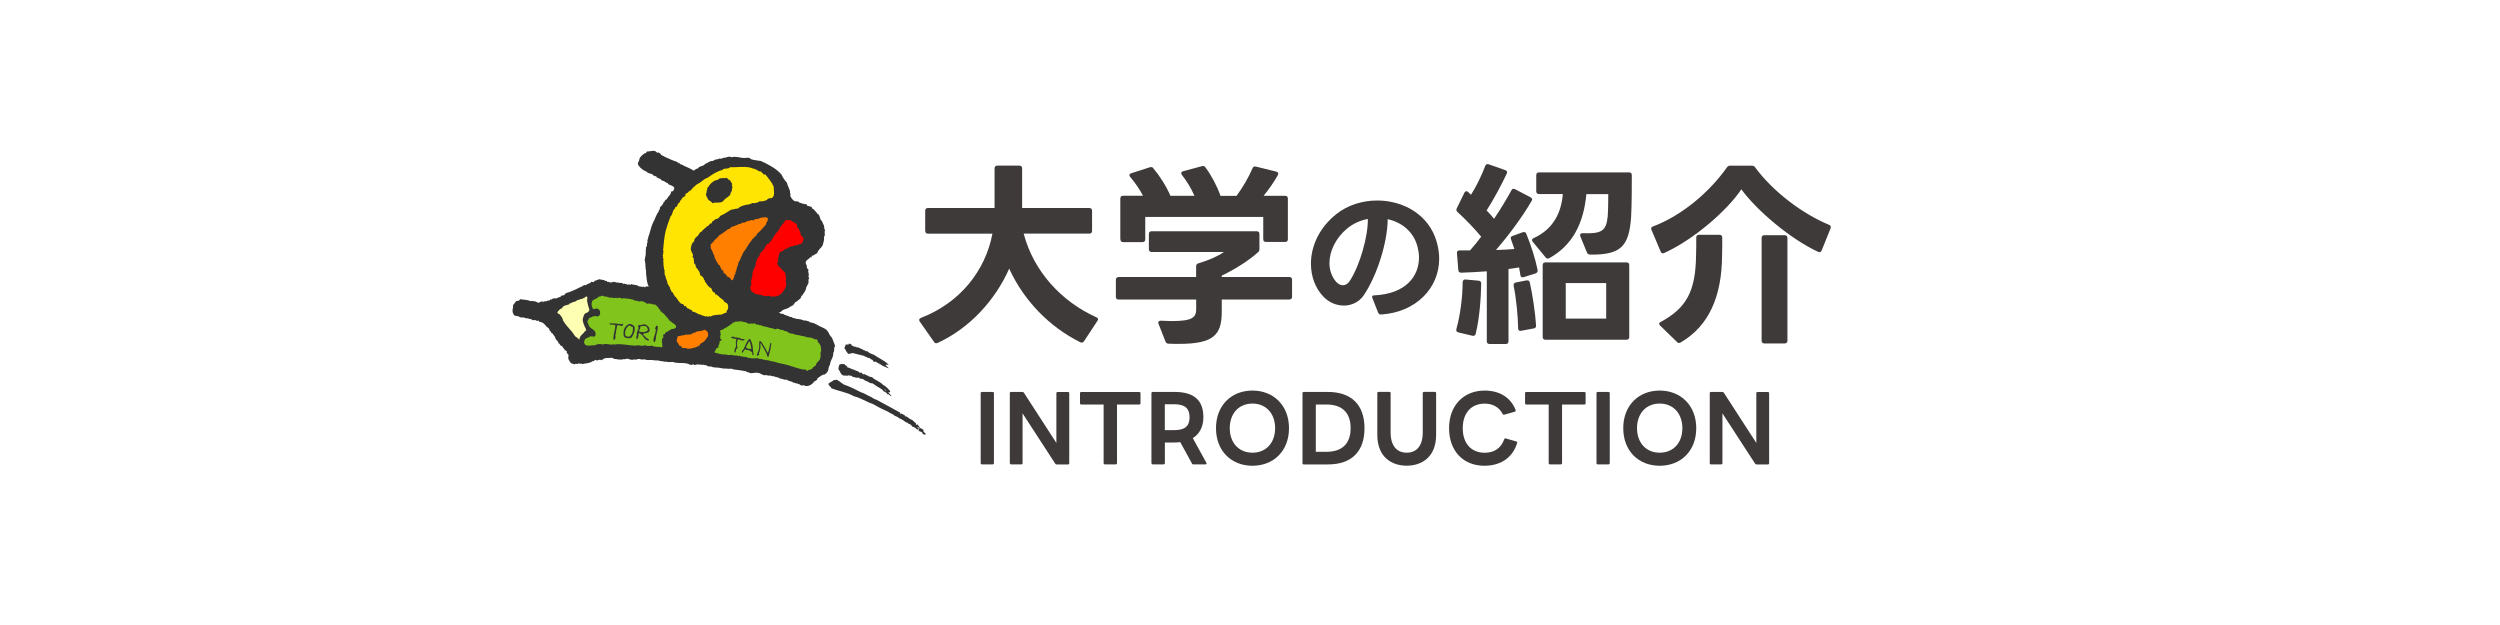 <?xml version="1.0" encoding="UTF-8"?><svg id="_イヤー_1" xmlns="http://www.w3.org/2000/svg" xmlns:xlink="http://www.w3.org/1999/xlink" viewBox="0 0 400 100"><defs><style>.cls-1{fill:#fff;}.cls-2{fill:#ff0001;}.cls-3{fill:#3e3a39;}.cls-4{fill:#333;}.cls-5{fill:#ffe501;}.cls-6{fill:#80c41c;}.cls-7{fill:#ff8001;}.cls-8{fill:#ffffb3;}.cls-9{filter:url(#drop-shadow-12);}</style><filter id="drop-shadow-12" filterUnits="userSpaceOnUse"><feOffset dx=".75" dy="2.25"/><feGaussianBlur result="blur" stdDeviation="0"/><feFlood flood-color="#fff" flood-opacity="1"/><feComposite in2="blur" operator="in"/><feComposite in="SourceGraphic"/></filter></defs><g><g><path class="cls-3" d="M148.03,36.94v-3.22c0-.28,.16-.44,.44-.44h10.66v-6.34c0-.28,.16-.44,.44-.44h3.53c.28,0,.44,.16,.44,.44v6.34h10.75c.28,0,.44,.16,.44,.44v3.22c0,.28-.16,.44-.44,.44h-10.5c1.59,6.06,6.06,10.88,11.62,13.38,.19,.09,.28,.19,.28,.31,0,.09-.03,.16-.09,.25l-2.16,3.28c-.16,.22-.34,.28-.59,.16-4.91-2.44-9-6.59-11.38-11.78-2.22,5.03-6.31,9.53-11.44,11.88-.09,.03-.16,.06-.25,.06-.12,0-.25-.06-.34-.22l-2.28-3.25c-.06-.09-.09-.19-.09-.25,0-.16,.09-.25,.28-.34,6.25-2.41,10.31-7.53,11.44-13.47h-10.31c-.28,0-.44-.16-.44-.44Z"/><path class="cls-3" d="M178.97,44.32h12.41v-1.69c0-.28,.12-.44,.38-.5,1.5-.44,3.19-1.16,4.06-1.81h-11.56c-.28,0-.44-.16-.44-.44v-2.44c0-.28,.16-.44,.44-.44h16.81c.28,0,.44,.16,.44,.44v2.41c0,.22-.06,.38-.25,.53-1.38,1.25-3.62,2.69-5.78,3.72v.22h10.81c.28,0,.44,.16,.44,.44v2.72c0,.28-.16,.44-.44,.44h-10.81v1.94c0,3.69-1.25,5.16-6.84,5.16-.53,0-1.06,0-1.66-.03-.25,0-.41-.12-.5-.34l-1.12-2.84c-.03-.06-.03-.12-.03-.19,0-.22,.16-.31,.44-.31,.69,.03,1.28,.06,1.78,.06,3.28,0,3.84-.62,3.84-1.91v-1.53h-12.41c-.28,0-.44-.16-.44-.44v-2.72c0-.28,.16-.44,.44-.44Zm.28-6.03v-6.53c0-.28,.16-.44,.44-.44h3.19c-.5-.97-1.22-2.03-2.06-3.03-.06-.09-.12-.19-.12-.28,0-.12,.09-.22,.28-.28l3-.97,.19-.03c.16,0,.28,.06,.38,.22,1,1.19,2.06,2.84,2.72,4.38h3.84c-.47-1.09-1.19-2.31-2-3.34-.06-.09-.12-.19-.12-.28,0-.16,.12-.25,.31-.31l3-.81c.06-.03,.12-.03,.16-.03,.16,0,.31,.06,.41,.22,.97,1.31,1.88,3.03,2.41,4.56h2.56c1.06-1.44,1.97-3.03,2.56-4.41,.09-.25,.28-.34,.53-.28l3.28,.81c.22,.06,.31,.19,.31,.34,0,.06-.03,.16-.06,.22-.66,1.16-1.47,2.31-2.28,3.31h3.44c.28,0,.44,.16,.44,.44v6.5c0,.31-.16,.44-.44,.44h-3.06c-.28,0-.44-.12-.44-.44v-3.56h-18.88v3.59c0,.28-.16,.44-.44,.44h-3.09c-.28,0-.44-.16-.44-.44Z"/><path class="cls-3" d="M220.52,50.07l-.96-2.44s-.02-.09-.02-.14c0-.14,.09-.23,.3-.23,5.13-.23,7.2-3.09,7.2-6.07,0-.56-.09-1.12-.23-1.69-.63-2.46-2.55-3.94-4.78-4.43-.02,3.56-1.62,8.88-3.82,12.16-.75,1.1-1.95,1.66-3.19,1.66-1.17,0-2.37-.47-3.28-1.43-1.29-1.34-1.99-3.23-1.99-5.27,0-2.74,1.27-5.72,4.08-7.95,1.83-1.45,4.2-2.16,6.52-2.16,4.15,0,8.27,2.23,9.52,6.61,.26,.91,.4,1.83,.4,2.7,0,4.73-3.75,8.6-9.33,8.93h-.05c-.16,0-.28-.09-.35-.26Zm-6.66-4.9c.3,.3,.66,.47,1.01,.47,.38,0,.75-.21,1.05-.63,1.64-2.44,3-7.27,2.93-9.98-1.22,.23-2.37,.75-3.33,1.55-1.78,1.48-2.81,3.59-2.81,5.51,0,1.15,.38,2.25,1.15,3.09Z"/><path class="cls-3" d="M234.02,45.16c.03-.31,.19-.47,.47-.44l2.09,.19c.28,.03,.41,.19,.41,.41-.03,2.25-.25,5.56-.88,8.09-.06,.25-.25,.38-.53,.31l-2.22-.53c-.28-.06-.41-.25-.34-.53,.66-2.38,1-5.31,1-7.5Zm9.25-1.12l-.22-1.25c-.53,.09-1.12,.16-1.69,.25v11.56c0,.28-.16,.44-.44,.44h-2.59c-.28,0-.44-.16-.44-.44v-11.19c-.72,.06-3.38,.22-4.12,.22-.25,0-.41-.12-.44-.41l-.22-2.72v-.06c0-.25,.16-.38,.44-.38h1.66c.62-.69,1.22-1.44,1.78-2.19-1.06-1.28-2.44-2.72-3.78-3.94-.12-.09-.19-.22-.19-.34,0-.09,.03-.16,.06-.25l1.22-2.5c.09-.16,.22-.25,.34-.25,.09,0,.19,.06,.28,.16l.44,.41c.84-1.31,1.72-3.12,2.28-4.62,.09-.25,.28-.34,.56-.25l2.66,.94c.25,.09,.34,.28,.22,.56-.88,1.84-2.06,4.06-3.22,5.88,.44,.44,.84,.91,1.19,1.34,1.03-1.53,1.97-3.09,2.78-4.56,.06-.16,.19-.25,.34-.25,.06,0,.16,.03,.22,.06l2.5,1.31c.16,.09,.25,.22,.25,.34,0,.09-.03,.16-.09,.25-1.59,2.75-3.84,5.69-5.69,7.84,1.09-.03,2.09-.09,2.94-.16-.19-.53-.34-1.03-.53-1.53-.03-.06-.06-.16-.06-.22,0-.16,.12-.28,.31-.34l1.62-.59c.06-.03,.12-.03,.19-.03,.19,0,.31,.09,.38,.28,.78,1.91,1.47,4.09,1.81,5.81v.12c0,.19-.12,.31-.34,.41l-1.88,.59-.19,.03c-.19,0-.31-.12-.34-.34Zm-.75,1.16l1.72-.34h.12c.22,0,.34,.09,.41,.34,.44,1.94,.88,4.91,1,6.88v.03c0,.25-.12,.41-.38,.44l-2.03,.38h-.12c-.22,0-.34-.12-.34-.41-.03-1.97-.31-4.88-.72-6.78v-.16c0-.19,.12-.31,.34-.38Zm2.59-6.75c0-.16,.09-.25,.25-.34,3.12-1.41,4.44-4,4.69-7.06h-3.81c-.28,0-.44-.16-.44-.44v-2.59c0-.28,.16-.44,.44-.44h14.41c.28,0,.44,.16,.44,.44,0,1.38,0,4.91-.12,6.81-.34,4.59-1.66,5.91-6.31,5.91-.41,0-.62-.03-.75-.34l-1.06-2.59c-.03-.06-.03-.12-.03-.19,0-.22,.16-.31,.41-.31,3.09,.12,3.75-.38,4-2.66,.09-1.12,.09-3.06,.09-3.59h-3.5c-.44,4.69-2.22,8.19-5.94,10.25-.09,.03-.16,.06-.25,.06-.12,0-.25-.06-.34-.19l-2.03-2.47c-.09-.09-.12-.19-.12-.25Zm2.16,3.53h12.97c.28,0,.44,.16,.44,.44v11.5c0,.28-.16,.44-.44,.44h-12.97c-.28,0-.44-.16-.44-.44v-11.5c0-.28,.16-.44,.44-.44Zm9.72,9v-5.69h-6.47v5.69h6.47Z"/><path class="cls-3" d="M266.27,40.48c-.06,.03-.16,.06-.22,.06-.12,0-.25-.09-.34-.28l-1.47-3.47c-.03-.09-.06-.16-.06-.22,0-.16,.12-.28,.31-.34,4.72-1.78,9.12-5.62,11.81-9.44,.12-.19,.28-.28,.53-.28h3.47c.25,0,.41,.09,.53,.28,2.81,3.81,7.47,7.38,11.84,9.19,.25,.09,.31,.31,.22,.56l-1.41,3.5c-.09,.28-.34,.38-.59,.25-4.44-2.06-9.78-6.59-12.28-10-2.22,3.34-7.53,8-12.34,10.19Zm-.81,11.34c0-.12,.09-.22,.25-.31,4.12-2.22,5.59-4.91,5.66-10.66,.03-.91,.03-1.91,.03-2.84,0-.28,.16-.44,.44-.44h3.28c.28,0,.44,.16,.44,.44,0,1,0,2.06-.03,3-.06,6.25-2,11.09-6.62,13.78-.09,.06-.19,.09-.28,.09s-.22-.06-.31-.16l-2.69-2.62c-.09-.09-.16-.19-.16-.28Zm16.84-14.19h3.25c.28,0,.44,.16,.44,.44v16.44c0,.28-.16,.44-.44,.44h-3.25c-.28,0-.44-.16-.44-.44v-16.44c0-.28,.16-.44,.44-.44Z"/></g><g><path class="cls-3" d="M156.91,74.1v-11.19c0-.13,.07-.2,.2-.2h1.72c.12,0,.2,.07,.2,.2v11.19c0,.13-.09,.2-.2,.2h-1.72c-.13,0-.2-.07-.2-.2Z"/><path class="cls-3" d="M161.57,74.1v-11.19c0-.13,.07-.2,.2-.2h1.81c.12,0,.19,.04,.26,.15l5.18,8.01v-7.95c0-.13,.07-.2,.21-.2h1.65c.12,0,.2,.07,.2,.2v11.19c0,.13-.09,.2-.2,.2h-1.81c-.12,0-.19-.04-.25-.15l-5.21-8.02v7.96c0,.13-.07,.2-.2,.2h-1.63c-.13,0-.2-.07-.2-.2Z"/><path class="cls-3" d="M176.58,74.1v-9.38h-3.59c-.12,0-.19-.09-.19-.2v-1.6c0-.13,.07-.2,.19-.2h9.29c.13,0,.2,.07,.2,.2v1.6c0,.12-.07,.2-.2,.2h-3.56v9.38c0,.13-.09,.2-.22,.2h-1.72c-.12,0-.2-.07-.2-.2Z"/><path class="cls-3" d="M184.23,74.1v-11.19c0-.13,.07-.2,.21-.2h3.5c3.21,0,4.6,1.43,4.6,4.04,0,1.43-.54,2.63-1.69,3.35l2.17,3.95s.03,.07,.03,.1c0,.09-.06,.15-.17,.15h-1.94c-.12,0-.19-.04-.23-.15l-1.87-3.41c-.29,.03-.57,.06-.89,.06h-1.57v3.3c0,.13-.09,.2-.21,.2h-1.72c-.13,0-.21-.07-.21-.2Zm6.1-7.35c0-1.44-.79-2.07-2.46-2.07h-1.5v4.14h1.5c1.68,0,2.46-.61,2.46-2.07Z"/><path class="cls-3" d="M194.56,68.51c0-3.65,2.46-6.02,5.83-6.02s5.85,2.38,5.85,6.02-2.46,6.01-5.85,6.01-5.83-2.38-5.83-6.01Zm5.83,3.92c2.23,0,3.63-1.63,3.63-3.92s-1.4-3.94-3.63-3.94-3.63,1.65-3.63,3.94,1.42,3.92,3.63,3.92Z"/><path class="cls-3" d="M208.4,74.1v-11.19c0-.13,.07-.2,.2-.2h3.85c3.85,0,5.87,2.14,5.87,5.81s-2.01,5.79-5.87,5.79h-3.85c-.13,0-.2-.07-.2-.2Zm7.7-5.59c0-2.44-1.31-3.79-3.88-3.79h-1.69v7.57h1.69c2.57,0,3.88-1.36,3.88-3.78Z"/><path class="cls-3" d="M220.37,69.57v-6.67c0-.13,.09-.2,.21-.2h1.72c.13,0,.2,.07,.2,.2v6.29c0,2.28,1.11,3.24,2.57,3.24s2.57-.96,2.57-3.24v-6.29c0-.13,.09-.2,.2-.2h1.74c.12,0,.2,.07,.2,.2v6.67c0,3.69-2.44,4.94-4.71,4.94s-4.7-1.25-4.7-4.94Z"/><path class="cls-3" d="M231.85,68.51c0-3.66,2.36-6.02,5.69-6.02,2.42,0,4.19,1.14,4.96,3.11,.01,.03,.01,.06,.01,.09,0,.1-.04,.16-.15,.19l-1.69,.47h-.07c-.07,.01-.15-.03-.18-.12-.55-1.06-1.55-1.65-2.86-1.65-2.22,0-3.52,1.56-3.52,3.94s1.31,3.92,3.52,3.92c1.47,0,2.58-.69,3.11-2.14,.04-.13,.13-.18,.25-.15l1.68,.48c.13,.03,.17,.1,.15,.2-.61,2.17-2.42,3.69-5.25,3.69-3.38,0-5.65-2.36-5.65-6.01Z"/><path class="cls-3" d="M247.79,74.1v-9.38h-3.59c-.12,0-.19-.09-.19-.2v-1.6c0-.13,.07-.2,.19-.2h9.29c.13,0,.21,.07,.21,.2v1.6c0,.12-.07,.2-.21,.2h-3.56v9.38c0,.13-.09,.2-.22,.2h-1.72c-.12,0-.2-.07-.2-.2Z"/><path class="cls-3" d="M255.44,74.1v-11.19c0-.13,.07-.2,.2-.2h1.72c.12,0,.2,.07,.2,.2v11.19c0,.13-.09,.2-.2,.2h-1.72c-.13,0-.2-.07-.2-.2Z"/><path class="cls-3" d="M259.72,68.51c0-3.65,2.47-6.02,5.83-6.02s5.85,2.38,5.85,6.02-2.46,6.01-5.85,6.01-5.83-2.38-5.83-6.01Zm5.83,3.92c2.23,0,3.63-1.63,3.63-3.92s-1.4-3.94-3.63-3.94-3.63,1.65-3.63,3.94,1.42,3.92,3.63,3.92Z"/><path class="cls-3" d="M273.56,74.1v-11.19c0-.13,.07-.2,.2-.2h1.81c.12,0,.19,.04,.26,.15l5.18,8.01v-7.95c0-.13,.07-.2,.2-.2h1.65c.12,0,.2,.07,.2,.2v11.19c0,.13-.09,.2-.2,.2h-1.81c-.12,0-.19-.04-.25-.15l-5.21-8.02v7.96c0,.13-.07,.2-.2,.2h-1.63c-.13,0-.2-.07-.2-.2Z"/></g></g><path class="cls-1" d="M129.53,59.14l.15,.07-.15-.07Z"/><path class="cls-1" d="M128.53,71.13c-.21,0-.42,.09-.36-.21-.16-.04-.19-.09-.26-.22l.62,.43Z"/><g class="cls-9"><path class="cls-4" d="M104.53,22.09c.08,.09,.22,.17,.35,.21,.13,.33,.48,.35,.72,.54,.67,.3,1.33,.61,2.03,.83l.19,.2c.22-.13,.21,.26,.43,.17,.6,.38,1.33,.56,1.95,.99,.27-.02,.37-.35,.67-.29,.29-.51,.89-.31,1.2-.76,.44-.15,.78-.55,1.3-.48,.23-.33,.67-.17,.95-.38,.22,.03,.52,.04,.66-.14,.44,.1,.87-.35,1.29-.07,.59-.18,1.23,.03,1.82,.11,.44,.06,1.02-.21,1.32,.2,.51,.18,1.07,.19,1.59,.29,1.17,.55,2.41,1.15,3.29,2.17,.2,.48,.53,.93,.87,1.32,.1,.5,.41,.92,.51,1.44-.12,.18,.19,.37,.01,.58,.13,.42,.45,.86,.88,.96,.16-.13,.22,.09,.38,0,.16,.04,.23,.36,.46,.21l.08,.11s.06-.08,.11-.05l.07,.16c.17-.19,.35,.12,.5-.02,.24,.03,.21,.45,.52,.32,.14,.14,.52,.04,.48,.37,.22,.07,.48,.35,.64,.57,.19,.11,.13,.31,.34,.37,.37,.24,.23,.8,.58,1.06,.18,.22,.18,.52,.36,.73,.07,.27,0,.58,.19,.78-.23,.4,.14,.7-.19,1.06,.1,.49-.12,.94-.2,1.35-.26,.44-.63,.64-.83,1.1-.04,.31-.4,.26-.51,.43-.09,.16-.49,.02-.42,.34-.04,.13-.13,0-.19,0-.31,.43-.95,.52-.72,1.18,.22,.09,.04,.41,.18,.56-.01,.22,.43,.29,.15,.48,.08,.23,.05,.44,.15,.67-.28,.19,.21,.5-.1,.74,.07,.3,.03,.68-.16,.85-.03,.11-.06,.25-.17,.3-.01,.33-.16,.63-.33,.89l-.25,.35s.03,.05,.03,.08c-.09,.03-.19,.05-.25,.15,0,.33-.24,.44-.44,.64-.2,.02-.17,.27-.39,.26-.34,.16-.33,.63-.73,.66-.03,.14-.17,.1-.25,.15-.43,.45-1.16,.3-1.49,.86-.1-.08-.17,.02-.28,.02,.17,.12,.37,.37,.63,.22,.26,.29,.84,.3,1.17,.55,.31-.12,.37,.26,.68,.16,.16,.14,.43,.1,.63,.18,.03-.03,.08-.03,.11-.08,.07,.25,.33-.04,.4,.21,.14-.1,.27,.04,.36,.1,.28-.11,.57,.1,.85,.13,.02,.22,.27,.06,.35,.2,.36-.02,.68,.22,1,.38,.49,.34,1.17,.42,1.57,.92,.26,.29,.31,.75,.65,.99,.28,.45,.39,.97,.59,1.44-.28,.29-.03,.79-.3,1.09,.08,.75-.53,1.23-.53,1.96-.16,.08-.15,.33-.23,.51,.02,.42-.27,.77-.6,1-.52,0-.81,.42-1.21,.65,.1,.17-.14,.24-.21,.36-.2-.03-.39,.27-.5,.4-.36,.32-.76,.52-1.25,.4-.22-.22-.44,.07-.68-.1-.19-.17-.43-.24-.68-.3-.16,.08-.25-.17-.46-.09-.32-.28-.79-.21-1.11-.51-.36,.12-.69-.16-1.07-.17-.08-.16-.32-.06-.38-.23l-.05,.06c-.18-.14-.46-.04-.6-.24-.14,.14-.31-.01-.46-.05-.22,0-.5,.02-.71-.1-.48,.2-.89-.35-1.39-.35-.52-.1-1.08,.27-1.51-.13-.19,.13-.22-.12-.4-.13-.6-.1-1.31-.23-1.92-.28-.37-.23-.77-.02-1.17-.15-.63,.09-1.1-.22-1.73-.14-.14-.11-.27-.01-.43-.07-.3-.26-.77,.06-1.01-.33-.26,.13-.48-.23-.63,.01-.07-.12-.19-.06-.28-.11l-.06,.06-.14-.12v.14c-.06-.05-.16-.12-.25-.11l-.05,.06c-.05-.09-.16-.06-.2-.03l.06,.11c-.16-.23-.36,.16-.49-.13-.25-.06-.19,.14-.42,.1v-.06c-.25,.11-.41-.2-.65-.16-.71-.21-1.49,.03-2.27-.27-.35,0-.72,.06-1.02-.03-.16-.08-.25,.05-.42-.02-.03-.14-.17,.05-.24-.07-.31,.05-.62-.19-.96-.11-.47-.07-.9-.11-1.49-.08-.28-.1-.62-.13-.91-.06-.32-.21-.66-.07-.99,.05,.03-.02,.03-.06,.03-.09-.13,.02-.38,.02-.49,.07-.27-.01-.52-.1-.79-.19-.19,.07-.47,.13-.71,.08l-.06,.08c-.19-.08-.47,.09-.61-.07-.08,.14-.17-.03-.28,.04-.1-.16-.31,0-.49-.09-.08-.14-.25-.17-.36-.17l-1.05,.05-.04,.14v-.11c-.13,.02-.39,.18-.45,.29,0-.03-.02-.03-.03-.06l-.14,.1v-.06c-.32-.17-.58,.25-.85-.02-.22-.01-.22,.27-.42,.18-.37,.26-.75,.34-1.23,.4-.19-.01-.45,.18-.63,.03v-.05c-.11,.05-.25,.07-.36,.05l-.11-.11-.06,.06,.08,.05c-.17,.13-.49-.1-.64,.11-.25-.11-.52-.12-.68-.3l-.03-.17h-.14c.11-.08-.08-.18-.07-.31l-.02,.03c-.13-.09,.04-.31-.1-.33,.11-.1,.01-.2,.06-.28h-.03l.08-.14c-.16-.14-.27-.23-.34-.45,.14-.19-.13-.2-.21-.31-.12,.05-.11-.06-.14-.14,0-.2-.22-.04-.15-.25l-.08,.03c.03-.31-.4-.34-.5-.51l.06-.05c-.08-.03-.13-.09-.21-.09l.09-.08-.06-.06s-.05,.08-.08,.06c-.16-.06,.03-.16-.07-.23-.16-.28-.49-.43-.5-.81l-.29-.36,.03-.03c-.14-.12-.19-.26-.4-.31,.12-.17-.24-.22-.23-.42-.05-.39-.56-.43-.67-.81l-.03,.03c-.15-.26-.53-.46-.79-.52l-.06,.05-.26-.28s-.06,.13-.14,.1v-.09l-.17,.07-.05-.14c-.23,.18-.14-.15-.38,.05-.27,0-.4-.31-.68-.21-.27-.2-.58-.04-.85-.24-.27-.03-.63,.07-.79-.16-.3-.12-.77,0-.89-.38-.32-.47-.03-.93-.06-1.44l.48-.64c.22-.08,.57,0,.61-.31,.57,.1,1.18,.07,1.69,.3,.14,.08,.47-.18,.5,.1,.11,.01-.03-.06,.06-.08,.19-.03,.36,.15,.57,.19l.08,.08s.05-.06,.08-.06c.11,.09,.17-.05,.28-.11l.38-.09c-.08,.06,0,.14,.05,.19,.06-.02,.01-.09,.03-.14,.13-.02,.36-.08,.49-.02,.2-.24,.53,0,.67-.33l.21,.04v-.14l.16,.03c.01-.19,.17,.01,.27-.11,.08,.11,.25-.1,.36,.06,.12-.3,.63-.11,.7-.44,.09-.14,.47,.07,.48-.24,.05,0,.06,.09,.14,.06l.05-.06-.05-.05c.01-.13,.25-.11,.36-.24l-.03-.03c.14,.14,.38-.12,.59-.12,.12-.13,.42-.09,.53-.26,.31-.04,.48-.26,.8-.33,.08-.06,.2-.22,.3-.12,.06-.02,.11-.19,.2-.08l.08-.17s.08,.01,.13,.03c.05-.05,.03-.2,.15-.14,.24,.18,.33-.13,.56-.15,.09-.13,.49-.09,.45-.29,.23-.22,.55,.23,.59-.21,.27,.01,.5-.26,.81-.22,.03-.2,.21,.09,.25,.03,.11-.05,.41,.1,.57,.08,.05,.25,.42,0,.41,.24,.1,.17,.15-.14,.25,.07h.19c-.01,.06,.03,.07,.06,.11,.11-.21,.36,.03,.48-.17,.16,.01,.39,.06,.57,.15,.03-.08,.16-.08,.19,0,.35,.09,.64-.09,.85,.22,.09-.13,.44-.02,.57,.04,.02,.03-.01,.05-.03,.06,.22-.02,.49-.1,.71,.05l-.02-.13c.11-.1,.28,.07,.33,.12v-.06c.25-.02,.28,.14,.52,.07,.17,.09,.35,.17,.54,.26,.06-.06,.22,0,.31,.04,.16,.04,.41-.18,.47,.1,.16-.07,.34-.34,.52-.12l.14-.08c-.15-.26-.23-.58-.28-.84-.04-.56-.18-1.1-.14-1.69l-.05-.06c.11-.14-.14-.2,0-.33-.04-.22-.07-.28-.06-.49,.08-.21-.13-.42-.04-.67-.03-.08-.19-.08-.08-.17h.02c.06-.44,.24-.92,.15-1.45l.11-.05c-.27-.07,.07-.28-.09-.45,.31-.18,.07-.6,.3-.89-.15-.26,.1-.5,.1-.79,.29-.74,.4-1.53,.73-2.24,.35-.62,.53-1.36,.96-1.89-.08-.12,.09-.25,.18-.32-.19-.34,.32-.49,.41-.78l-.03-.02c.3,0,0-.33,.31-.35,.06-.21,.17-.4,.39-.43,.2-.47,.63-.69,.69-1.14,.03-.06,.06-.11,.09-.17,.13,.04,.2,.04,.31-.05-.1-.23,.28-.35,.07-.55-.23-.34-.7-.32-.94-.55-.05-.06-.05-.14-.13-.19l-.05,.05c-.21-.17-.48-.31-.75-.41-.19,0-.19-.17-.35-.28-.13-.03-.38-.07-.44-.21-.16,.05-.14-.12-.18-.2-.28,.05-.51-.13-.67-.35-.17,.03-.4-.15-.62-.16-.21-.14-.32-.32-.57-.32,.02-.03,.03-.03,.03-.06-.05-.09-.13-.04-.14,0-.38-.32-.8-.57-.96-1.05-.08-.25,.26-.51,.22-.77,.12-.44,.57-.75,.88-.97,.25,.06,.26-.29,.45-.29,.46,.05,1.13-.33,1.48,.19l.16,.03Z"/><path class="cls-5" d="M119.59,24.68c.41,.07,.77,.24,1.11,.48,.49-.1,.55,.63,1.03,.52,.5,.65,1.01,1.21,1.31,1.94-.02,.52,.23,1.3-.17,1.72-.28,.24-.74,.01-.89,.39-.34,.15-.81,.31-1.16,.21-.33,.24-.75,.37-1.19,.29-.33,.23-.75,.25-1.14,.32-.44,.12-.89,.24-1.18,.59-.36-.07-.66,.17-1.05,.14-.54,.31-1.06,.71-1.68,.96-.23,.18-.41,.62-.84,.55-.17,.3-.61,.26-.6,.67l-.14,.05v-.03c-.27,.04-.32,.52-.67,.47-.08,.08-.06,.32-.25,.24-.11,.17-.31,.38-.48,.43v.08c-.07,.19-.51,.18-.41,.46-.02-.05-.05-.03-.08-.03-.19,.54-.78,.56-.78,1.18-.09,.14-.14,.19-.28,.29-.21,.41-.42,1.09-.12,1.46v.06h-.03c.14,.14,.26,.29,.21,.56-.12,.1,.05,.2,0,.31,.09,0,.1,.09,.18,.14-.09,.08-.06,.21-.03,.33l.06,.03c-.09,.11-.01,.27-.02,.39,.05,.19,.32,.15,.23,.37h.06s-.01,.09-.06,.14c.03,.06,.1,.06,.14,.01-.09,0-.03,.13-.04,.17,.02,.05,.05,.03,.08,.03,.13,.26,.42,.48,.47,.78,.21,.12-.12,.5,.26,.45,.16,.23,.51,.38,.44,.73,.35,0-.04,.36,.29,.36,.12,.33,.55,.84,.77,.87,.33,.18,.15,.69,.64,.76,.16,.08,.02,.27,.15,.36l.14-.11c-.09,.14,.16,.06,.15,.2,.32,.14,.39,.48,.75,.57,.06,.03-.04,.11,.05,.14l.09-.05c.03,.14,.27,.33,.32,.5,.16-.07,.3,.1,.43,.23,.04,.22,.21,.48,.03,.71,.14,.14-.09,.24-.15,.33,.02,.09-.12,.25-.03,.35-.39-.02-.73,.41-1.13,.3-.23,.11-.46-.05-.7,.12-.13-.15-.25,.07-.39,.04-.19,.05-.36,.29-.53,.06-.21,.33-.47-.15-.69,.14,.01-.24-.58-.1-.73-.4l-.09,.1c-.02-.22-.22,.04-.25-.17-.33-.1-.59-.34-.89-.35v-.03h-.14c.06-.03,.06-.09,.03-.14-.22-.2-.44-.15-.65-.38-.19,.1-.16-.17-.29-.17,.03-.11-.1-.16-.14-.2-.33,.19-.2-.45-.56-.3-.57-.26-.71-.98-1.2-1.3l-.03-.17s-.05,.02-.06,.03c-.02-.17-.15-.45-.34-.51-.08-.22-.34-.51-.3-.81-.27-.03-.15-.42-.38-.45,.04-.44-.28-.78-.3-1.17-.21-.33-.19-.75-.16-1.1-.25-.06,.03-.28-.15-.41l-.07-1.18h.03c.09-.21-.21-.33-.04-.53-.19-.23,.13-.49-.01-.71,.17-.08-.04-.22,0-.35,.09-1.02,.17-1.98,.4-3.02,.22-.81,.49-1.56,.78-2.34,.43-.38,.25-.98,.76-1.32-.12-.3,.31-.12,.28-.37,.05,0,.06-.05,.09-.06-.08-.34,.45-.42,.41-.75,.26-.13,.23-.51,.56-.58-.02-.14,.25-.07,.28-.26-.02-.13,0-.24,.07-.33,.25,.01,.4-.24,.59-.42l.17-.05c.22-.27,.51-.61,.77-.78,.21-.29,.62-.36,.9-.61,.31-.23,.65-.56,1.06-.66,.7-.5,1.47-1.03,2.35-1.24,.31-.4,.93-.05,1.23-.45,1.19,.06,2.51-.23,3.57,.17Z"/><path class="cls-4" d="M115.38,26.25c.06-.05,.11-.06,.2-.05,.08,.11,.13,.33,.3,.29,.09-.02,.09,.03,.13,.09-.04,.17,.27,.03,.16,.25,0,.17,.36,.2,.15,.39l.13,.11c-.2,.02,0,.3,0,.46-.17,.13,0,.41-.16,.52,.02,.22-.25,.29-.16,.51-.27,.46-.74,.56-1.04,.95-.41,.64-1.22,.24-1.83,.49-.09-.01-.11-.12-.14-.19l-.08,.02c0-.17-.35-.21-.46-.38-.14-.09-.04-.35-.26-.39,.04-.22-.31-.54,.02-.71-.17-.08,.07-.22-.04-.35,.06-.03,.04-.21,.14-.19-.15-.33,.23-.4,.3-.68,.38-.48,.82-.82,1.4-.87,.14-.33,.58-.21,.87-.3,.1,.14,.27-.07,.36,.04Z"/><path class="cls-7" d="M122.06,32.61c.21,.44-.26,.65-.25,1.06-.49,.51-.83,1.02-1.4,1.44-.01,.17-.17,.4-.37,.49-.12,.1-.07,.24-.28,.26-.4,.53-.81,1.05-1.13,1.65-.24,.37-.57,.69-.66,1.14-.26,.3-.22,.76-.58,1.06,.04,.5-.36,.85-.31,1.33-.12,.13-.25,.33-.1,.49l-.12,.05c-.2,.33-.13,.85-.52,1.03-.17-.11-.18-.41-.4-.45-.11-.14-.46-.12-.43-.35l-.35-.36c-.23,.07-.1-.28-.23-.4-.43-.2-.33-.7-.69-.99-.28,.04-.04-.25-.24-.34-.24-.2-.15-.44-.37-.64-.1-.22-.03-.57-.26-.69-.05-.42-.39-.76-.44-1.14,.15-.13-.08-.31,.07-.41,.12-.1,.2-.35,.37-.34,.14-.13,.15-.46,.38-.46,.2-.26,.51-.45,.6-.69,.16,.09,.34-.29,.59-.29,.16-.03,0-.25,.2-.18,.3-.19,.56-.56,.84-.49,.21-.43,.75-.37,1.06-.62,.09,0,.28,0,.31-.15,.19-.05,.5,0,.62-.26,.48,.21,.79-.42,1.27-.26,.2-.4,.71,.21,.78-.33,.54,.19,.98-.36,1.47-.21,.19-.16,.38,.02,.57,.04Z"/><path class="cls-2" d="M126.07,33.23c.24,.11,.49,.21,.67,.43,.16,.17-.16,.54,.23,.56,.1,.31,.32,.56,.36,.84-.04,.41,.28,.47,.44,.73,.18,.26-.12,.44-.11,.71-.15,.38-.59,.2-.81,.5-.25-.09-.53,.06-.75,.15-.28-.09-.42,.16-.66,.17-.04,.16-.33,.04-.33,.27-.38-.13-.46,.4-.83,.38-.31,.13-.35,.4-.43,.68,.14,.19-.12,.27-.17,.4,.29,.42-.32,.79,.1,1.13-.04,.2,.13,.26,.24,.37,.3,.09,.32,.51,.65,.59,.05,.11,.13,.25,.26,.28-.05,.46,.15,.75,.05,1.27-.01,.24,.15,.61,.02,.9-.23,.54-.56,1.11-1.14,1.43-.3,.05-.53,.31-.81,.12-.14-.01-.25,.04-.34,.15l-.29-.25c-.47,.18-1,.1-1.46-.12-.28,0-.47-.1-.8-.1-.29-.31-.79-.35-.8-.83-.13-.2-.04-.38,.02-.6,.23-.1,.06-.25,.02-.39,0-.55,.31-.98,.22-1.53,.18-.32,.11-.69,.44-.95,.09-.24,.09-.46,.13-.71v-.08c.12-.02,.03-.14,.07-.21,.18-.24,.16-.58,.47-.76,.1-.72,.85-.97,1.04-1.67,.06-.1,.2-.36,.36-.29,.77-.61,.95-1.56,1.66-2.12,.1-.32,.3-.63,.61-.94-.13-.28,.27-.05,.2-.32,.25,.03,.07-.28,.25-.33,.25-.33,.57,0,.89-.14l.32,.26Z"/><path class="cls-1" d="M110.48,39.91s-.05,.05-.06,.03v-.11s.06,.03,.06,.08Z"/><polygon class="cls-1" points="110.88 40.69 110.82 40.64 110.88 40.64 110.88 40.69"/><path class="cls-6" d="M97.01,45.35c.27,.07,.44,.07,.71,.1l.06-.11c.08,0,.29,.29,.39,.06,.17-.11,.32,.07,.46,.04,0,.06,.06,.08,.08,.12,.34-.21,.77,.02,1.08-.02,.38,.1,.71,.07,1.03,.31,.2-.05,.28,.09,.47,.02-.05-.01-.05,.05-.08,.06v.02c.16-.1,.43,.2,.6-.06,.21,.18,.49,0,.62,.3,.17-.11,.38,.34,.54,.1,.11,.11,.35,0,.49,.07,.08-.02,.08,.08,.14,.11,.09-.21,.16,.19,.25-.02,.3-.08,.45,.31,.64,.38l.11,.11c-.14,.16,.13,.14,.11,.25,.25,.04,.1,.5,.4,.42,.08,.08,.08,.25,.24,.23,.21,.14,.35,.47,.58,.6,.03,.06-.06,.11,0,.14,.35,0,.23,.51,.54,.48,.24,.4,1.14,.56,.93,1.15-.22-.09-.22,.27-.41,.15-.14,.05-.44-.02-.5,.23-.16-.11-.14,.1-.28,.08-.04,.27-.28,0-.34,.24-.3,.02-.09,.36-.43,.32-.23,.24,.1,.49-.16,.62l-.03-.03c-.06,.14-.01,.17-.1,.32,.14,.17-.17,.33,.06,.45-.07,.27,.05,.42,.01,.71-.55-.08-1.27,.02-1.75-.28-.22,.19-.55,.03-.82,.05-.29-.26-.42,.18-.71-.05-.17,.16-.46-.09-.69-.04v.05c-1.22,.1-2.46-.37-3.73-.15-.14-.14-.31,.08-.46,0-.47,0-.92-.22-1.34,0-.35-.12-.93-.13-1.27,.12-.58-.07-1.6,.39-1.75-.49,.08-.19,.04-.42,.24-.57,.28-.1,.58-.26,.87-.41l.05,.06c.17-.08,.3,.09,.52,0,.28-.19,.13-.41,.13-.69-.21-.45-.72-.55-1.01-.97-.05-.36-.51-.7-.08-1.04v-.09c.15-.32,.51-.23,.73-.45,.17,.04,.44-.13,.57,.04,.22,0,.44-.09,.5-.29,.12-.21,0-.46-.01-.68-.08-.11-.21-.17-.33-.28-.33-.15-.76,.37-.85-.2-.19-.34-.15-.75,.01-1.08,.17-.18,.41-.18,.57-.37,.24,.11,.25-.18,.37-.26,.36,.03,.65-.36,.99-.02,.39-.09,.66,.21,1.04,.17Z"/><path class="cls-8" d="M93.19,45.95c.09,.42,.19,.89,.35,1.3,.02,.3-.18,.43-.41,.54-.52,.12-.54,.7-.66,1.14,.09,.52,.27,1,.53,1.44-.11,.13,.11,.17,.04,.31-.06,.02-.13-.03-.17,0-.21,.48-.94,.77-.9,1.37-.22,.02-.27-.34-.54-.35-.35-.28-.48-.73-.79-1.01-.47-.56-.98-1.07-1.33-1.71-.02-.42-.37-.73-.6-1.03-.14,.11-.19-.06-.27-.14,.03-.33,.43-.64,.79-.78-.07-.17,.2-.24,.28-.33,.16-.03,.23-.19,.42-.1,.08-.06,.17-.13,.28-.15l.05,.06,.06-.06s-.02-.06-.03-.11c.24,0,.41-.15,.62-.26,.14,.06,.28-.13,.42-.07v-.08c.17,.04,.2-.25,.42-.15,.19-.16,.5-.17,.75-.25,.11-.13,.31-.08,.37-.26,.61-.32,.24,.4,.33,.67Z"/><path class="cls-6" d="M118.04,49.14c.11,.25,.3,.06,.46,.18,.16-.02,.38,.13,.51,.26,.2-.15,.49,.07,.59-.14-.01,.06,.03,.09,.07,.12,.03,0,.06-.05,.11-.03l.08,.08v-.19c.2,.15,.43,.26,.66,.32,.03-.08,.14-.07,.19-.03,0,.06,.06,.08,.1,.12,.23-.22,.14,.12,.39,0l.03,.11c.09-.05,.24,.07,.33,.03,.19,.09,.49,.07,.71,.21,.38,.06,.65,.08,.96,.27,.25-.16,.5-.09,.74-.01l.06-.06c0,.08,.03,.16,.11,.17l.28-.04s0,.08,.03,.09c.08-.16,.16,.04,.25,.11l.06-.06c-.05,.06,.18,.15,.19,.03,.16,.04,.29,.29,.49,.24,.03,.16,.21,.17,.36,.2,.44-.05,.71,.29,1.14,.23,.4,.13,.85,.16,1.25,.29,.25,.14,.6,.07,.85,.16,.3,0,.52,.32,.77,.24,.33-.04,.23,.39,.37,.56,.32,.1,.24,.44,.44,.62-.1,.32,.14,.63-.09,.93-.03,.33,.11,.71-.09,.96,.05,.08,.03,.16-.03,.2-.28,.3-.62,.58-.66,.97-.27,.07-.42,.24-.56,.47-.19,.19-.55,.09-.73,.33-.25,.1-.16-.31-.43-.2-.34,.05-.79-.16-1.18-.23-.92-.3-1.83-.6-2.79-.77-.52-.1-.98-.34-1.53-.35-.08-.14-.39-.04-.54-.18-.2,.13-.41-.12-.63-.05-.32-.2-.68-.05-1.04-.3-.03,.16-.3,.05-.41,.12-.07-.17-.2,0-.3-.01-.13-.03-.3-.06-.35-.09-.33,.08-.54-.23-.88-.16-.25-.04-.57-.1-.76-.14l-.1-.09-.08,.1c-.17-.09-.49-.12-.68-.11-.22-.04-.39,0-.55-.13-.19,.1-.48,.12-.68,0-.47-.02-.88-.03-1.39-.18-.03-.17-.2,.1-.22-.11-.16,.08-.28,0-.35-.14,.22-.21,.13-.51,.44-.64,.1,.03,.28-.13,.17-.29,.01-.2,.31-.37,.15-.57,.16-.07,0-.14,.09-.22,.11-.08,.28-.11,.31-.26-.08-.08-.25-.03-.24-.2,.01-.24-.02-.47,.1-.65,.04-.14-.13-.04-.11-.17,.22-.16-.19-.26,.02-.42,.23-.18,.55-.12,.73-.41,.44-.09,.78-.53,1.2-.71-.04-.28,.34-.07,.37-.26,.16-.08,.28-.08,.44-.05v.02c.23-.05,.47-.13,.71-.01l.06-.05Z"/><path class="cls-4" d="M98.6,49.62c.14,.06,.22-.21,.33,0,0,.16-.07,.39-.28,.26-.22,0-.54-.24-.68,.01,0,.39-.19,.73-.17,1.13-.21,.4,.09,.77-.25,1.1-.08,.02-.19-.01-.16-.11-.01-.79,.29-1.45,.32-2.21-.25-.2-.69-.02-.93-.19-.03-.06,.01-.13,.08-.14,.6,0,1.16,.06,1.73,.14Z"/><path class="cls-4" d="M100.77,49.98c.14,.72-.12,1.29-.5,1.82-.33,.1-.78,.11-1.07-.09-.3-.26-.15-.75-.16-1.1,.1-.43,.41-.79,.8-1,.41-.12,.68,.16,.93,.38Z"/><path class="cls-4" d="M103.1,50.16c.05,.19,.15,.42,.04,.6-.15,.47-1.59,.11-.69,.83,.14,.12,.26,.36,.46,.34,.06,.09,.25,.2,.15,.31-.53,0-.83-.54-1.1-.94-.27,.02-.24-.39-.54-.19,0,.35-.02,.79-.3,.93-.21-.33,.13-.66,.01-1.07,.14-.33,.41-.7,.19-1.07,.12-.3,.6-.04,.81-.25,.44-.07,.74,.21,.97,.52Z"/><path class="cls-6" d="M100.47,50.01c.14,.61-.03,1.23-.49,1.6-.27,0-.57,.03-.68-.22-.11-.63,.07-1.16,.57-1.53,.28-.16,.32,.28,.6,.16Z"/><path class="cls-6" d="M102.85,50.29c.06,.09,.05,.22,.05,.33-.29,.21-.65,.34-1.03,.25l-.38-.09c.03-.28,.27-.46,.19-.79,.38-.09,1-.25,1.17,.29Z"/><path class="cls-4" d="M104.51,49.98c0,.64-.26,1.21-.33,1.84,.07,.27-.12,.43-.16,.65-.09,.03-.17-.03-.21-.11-.08-.72,.42-1.23,.36-1.95-.3-.12,.1-.3,.02-.49,.09-.11,.27-.05,.32,.06Z"/><path class="cls-7" d="M112.51,50.94c-.01,.24,.17,.64-.13,.76-.04,.25-.31,.41-.4,.6-.21,.32-.75,.3-.77,.69-.39,.23-.78,.41-1.23,.48-.3,.08-.74,.15-.99-.03-.24-.04-.53,.1-.68-.13,.01-.24-.29-.18-.41-.31-.07-.36-.62-.66-.27-1.08-.18-.55,.48-.31,.7-.51,.27,.03,.55-.12,.81-.16,.22,.18,.5-.12,.77,.02,0-.35,.28-.07,.42-.32,.22,.09,.3-.16,.48-.18,.35,0,.56-.1,.92-.13,.28-.32,.61,.07,.78,.3Z"/><path class="cls-4" d="M117.89,52c.17,.01,.36-.05,.49,.04,.03,.19-.2,.19-.34,.18-.28,.07-.54-.34-.79-.06-.13,.38-.08,.91,0,1.32-.41,.12-.12,.61-.44,.71-.15-.3,.02-.68,.19-.96,.04-.41-.11-.88,.09-1.21-.25-.17-.64-.04-.88-.27,.21-.33,.64,.04,.97,0,.27,.03,.52,.07,.73,.25Z"/><path class="cls-4" d="M119.25,52c.5,.7,.44,1.69,.58,2.52-.03,.05-.08,.06-.14,.05-.19-.14,.07-.54-.26-.53-.19-.34-.66-.22-.97-.41-.12,.22-.35,.4-.41,.6-.35-.29,.26-.55,.28-.85,.26-.48,.37-1.03,.82-1.4h.09Z"/><path class="cls-4" d="M121.04,52.42c.37,.59,.77,1.16,1.02,1.79,.31-.45,.28-1.09,.46-1.61,.33,.07-.02,.39,.09,.64-.15,.13-.02,.36-.1,.52-.2,.33-.14,.79-.34,1.11h-.09c-.22-.8-.7-1.48-1.11-2.19l-.06,.03c-.03,.33,.09,.69-.06,.96,.04,.31-.29,.54-.13,.83-.11,.08-.23,.21-.37,.15-.05-.41,.35-.7,.33-1.12,.12-.38-.05-.89,.12-1.24l.25,.14Z"/><path class="cls-6" d="M119.5,53.64c-.24-.15-.9,.02-.86-.44l.47-.86c.3,.36,.25,.86,.38,1.3Z"/><path class="cls-4" d="M135.5,53.02c.25,.04,.45,.31,.71,.19,.12,.28,.36,0,.49,.21,.08,.01,.25,.03,.22,.14,.2-.1,.4,.24,.68,.24,.1,.16,.27,.17,.39,.12,.3,.34,.71,.44,1.13,.62,.7,.49,1.49,.84,2.15,1.38l-.03,.03c.06,.06,.17,.09,.18,.22-.16-.09-.3-.07-.46-.07-.01,.25,.4,.34,.47,.6-.43-.23-.96-.34-1.35-.68-.01,.06-.08,.03-.11,.03,.06-.24-.19-.09-.26-.22-.14-.12-.33-.23-.49-.23v.09l-.36-.2,.11-.08c-.19-.15-.43-.15-.57-.37-.2,.03-.41-.1-.6-.21l-.2-.03v-.08c-.66-.18-1.31-.34-1.99-.5-.12,.14-.42,.07-.61,.17-.3-.25-.45-.71-.68-.99l.17-.1c-.09-.03-.05-.12-.05-.19,.11,0,.12-.11,.11-.21,.19-.13,.52,.16,.53-.21,.13,.14,.43,.06,.43,.31Z"/><path class="cls-4" d="M134.36,56.01c.13,.19,.3,.28,.49,.38,0,.06-.13,0-.11,.1,.46,.09,.82,.38,1.28,.45,.11,.17,.44,.12,.62,.3,.14,0,.07,.22,.24,.17,.36-.24,.29,.42,.68,.19,.19,.11,.38,.23,.6,.27,.13,.2,.41,.15,.62,.24,.54,.52,1.3,.68,1.78,1.24,.46,.18,.76,.62,1.12,.97l-.03,.22-.28-.07c.1,.22,.35,.43,.53,.63-.3,.1-.38-.39-.68-.27-.08-.25-.35-.39-.57-.45-.13-.25-.42-.42-.67-.57-.46-.23-.76-.52-1.19-.75-.39,.09-.59-.29-.95-.34-.24-.06-.43-.34-.68-.37-.33,.12-.4-.31-.71-.16-.17,.03-.55-.13-.79-.14-.12-.31-.43-.1-.63-.27-.2,.19-.57,0-.82,.06-.49-.15-.52-.71-.82-1.02,.01-.28,.08-.54,.19-.77l.45-.07v-.02c.08,.08,.25,.06,.33,.04Z"/><path class="cls-1" d="M140.61,55.93l.11,.06-.11-.06Z"/><path d="M136.87,58.46s-.19-.06-.22-.14l.22,.14Z"/><path class="cls-1" d="M137.4,58.31h0Z"/><path class="cls-4" d="M134.23,59.26c.96,.33,1.88,.78,2.79,1.26,.52,.12,.97,.5,1.49,.68,.32,.2,.67,.43,1,.52,1.24,.69,2.44,1.29,3.68,2.01,.11,.01,.11,.12,.11,.22l-.03,.03c.13,.11,.09-.1,.2-.07,.21,.18,.63,.19,.64,.52,.12-.24,.38,.18,.59,.23,.07,.16,.24,.14,.35,.21,.3,.15,.45,.34,.65,.55,.03-.03,.06-.03,.09-.03v.28c.15,.11,.33-.15,.34,.14,.24,.07,.21,.51,.57,.51l.35,.25-.14,.18c.27-.08,.04,.33,.32,.18-.06,.11,.16,.17,.15,.28-.15,.19-.36,0-.52-.04,0-.49-.48-.21-.65-.59-.1-.17,.42-.34,0-.42l-.14-.14c-.17,.25,.38,.15,.12,.34l-.08,.14c-.33-.09-.46-.48-.82-.44-.16-.2-.4-.53-.67-.48-.08-.31-.51-.15-.6-.45-.2,.11-.15-.25-.4-.18-.16-.25-.52-.18-.68-.44-.25-.15-.58-.19-.78-.44-.33-.14-.65-.32-.97-.52-.79-.33-1.55-.74-2.31-1.17-1.03-.33-1.92-.99-2.99-1.22-1.1-.66-2.48-.82-3.64-1.3-.07-.33-.46-.35-.44-.73,.28-.27,.62-.31,.87-.6,.22,.12,.48-.17,.68,.13,.32,.14,.57,.43,.89,.6Z"/><path class="cls-1" d="M141.06,60.23c-.13-.01-.25,.04-.21-.14-.09-.03-.11-.06-.14-.14l.35,.28Z"/></g></svg>